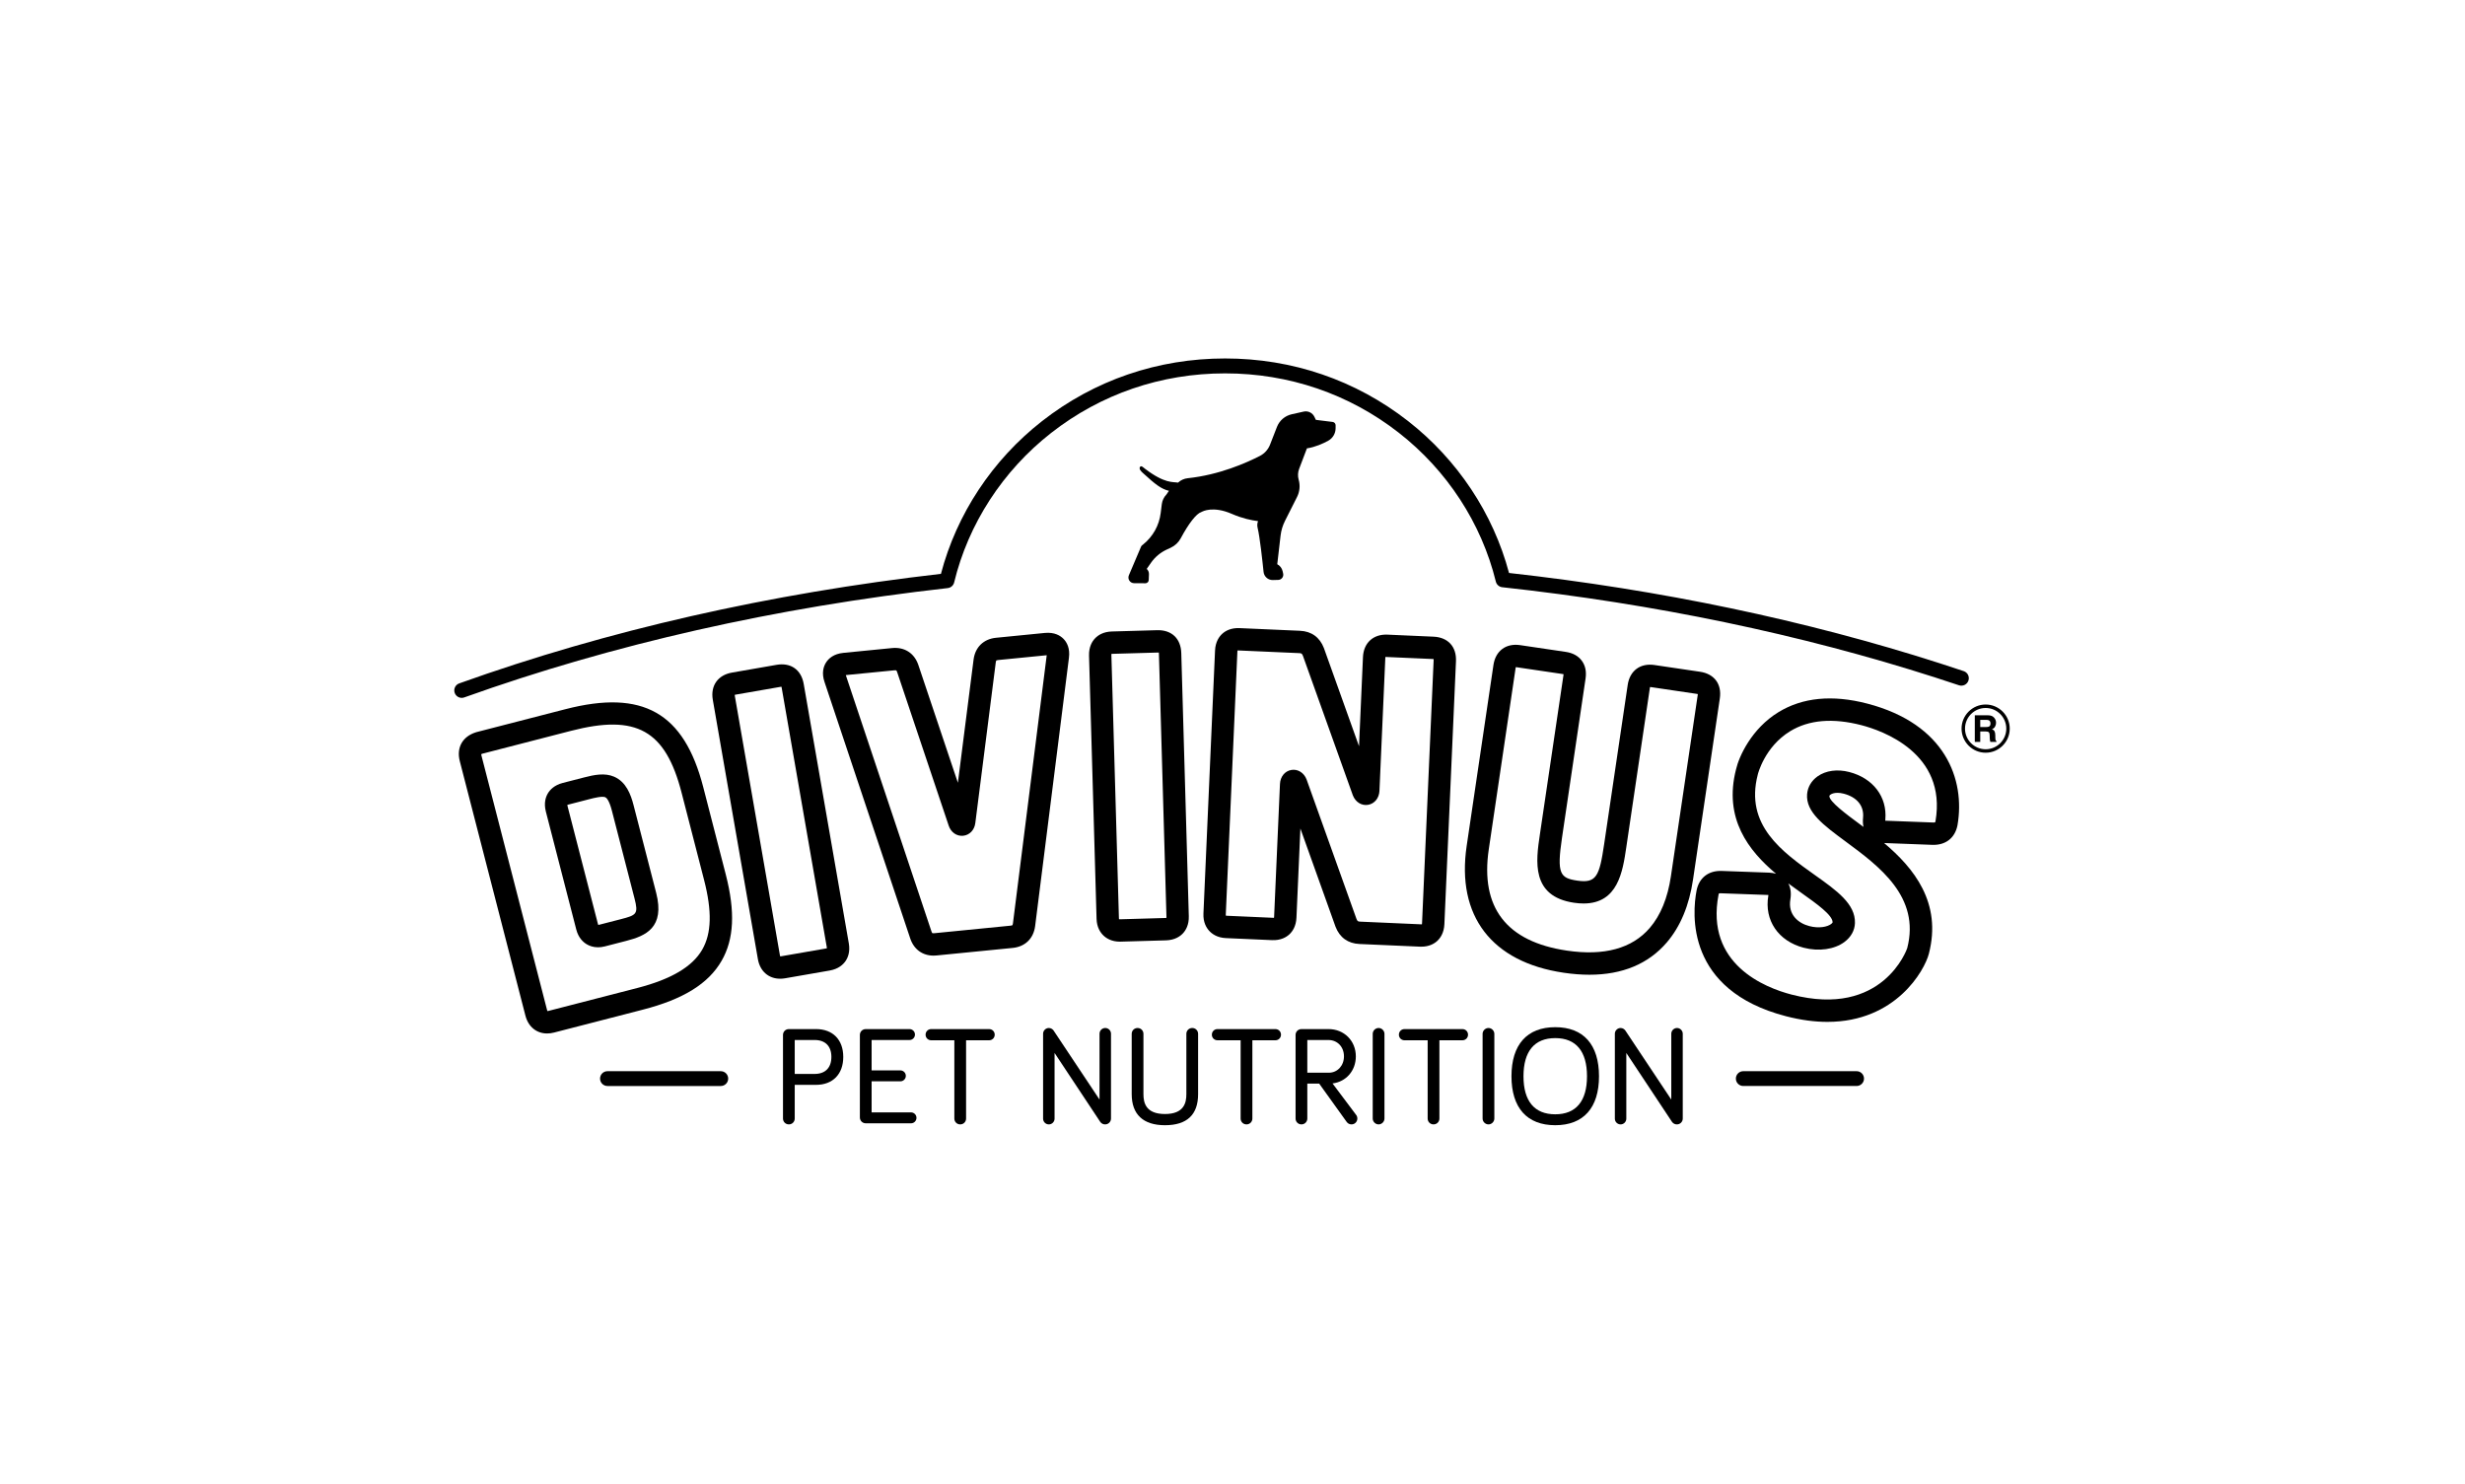 <svg xmlns="http://www.w3.org/2000/svg" fill="none" viewBox="0 0 1286 774" height="774" width="1286">
<rect fill="white" height="774" width="1286"></rect>
<path fill="black" d="M433.738 551.364C433.738 557.011 430.553 560.248 424.994 560.248H414.614V542.547H424.994C430.553 542.547 433.738 545.76 433.738 551.364ZM425.708 536.851H411.554C409.837 536.851 408.49 538.198 408.49 539.915V583.509C408.49 585.226 409.837 586.568 411.554 586.568C413.271 586.568 414.614 585.226 414.614 583.509V565.945H425.708C434.48 565.945 439.934 560.357 439.934 551.364C439.934 542.41 434.48 536.851 425.708 536.851Z"></path>
<path fill="black" d="M475.276 580.308H454.728V564.102H469.729C471.297 564.102 472.575 562.824 472.575 561.252C472.575 559.684 471.297 558.402 469.729 558.402H454.728V542.551H474.494C476.062 542.551 477.34 541.273 477.34 539.701C477.34 538.133 476.062 536.855 474.494 536.855H451.665C449.947 536.855 448.601 538.201 448.601 539.915V582.94C448.601 584.657 449.947 586.004 451.665 586.004H475.276C476.848 586.004 478.126 584.726 478.126 583.158C478.126 581.586 476.848 580.308 475.276 580.308Z"></path>
<path fill="black" d="M516.027 536.855H485.801C484.164 536.855 482.882 538.137 482.882 539.774C482.882 541.41 484.164 542.692 485.801 542.692H497.887V583.513C497.887 585.23 499.233 586.572 500.95 586.572C502.668 586.572 504.01 585.23 504.01 583.513V542.692H516.027C517.664 542.692 518.946 541.41 518.946 539.774C518.946 538.137 517.664 536.855 516.027 536.855Z"></path>
<path fill="black" d="M576.619 536.282C574.97 536.282 573.628 537.625 573.628 539.274V573.628L549.622 537.548C549.206 536.964 548.315 536.282 547.179 536.282C545.554 536.282 544.187 537.653 544.187 539.274V583.581C544.187 585.23 545.526 586.572 547.179 586.572C548.827 586.572 550.17 585.23 550.17 583.581V549.303L574.047 585.327C574.692 586.153 575.53 586.572 576.55 586.572C578.264 586.572 579.61 585.226 579.61 583.508V539.274C579.61 537.625 578.268 536.282 576.619 536.282Z"></path>
<path fill="black" d="M621.996 536.282C620.278 536.282 618.932 537.629 618.932 539.346V570.778C618.932 575.232 617.775 581.158 607.773 581.158C597.703 581.158 596.538 575.232 596.538 570.778V539.346C596.538 537.629 595.196 536.282 593.479 536.282C591.761 536.282 590.415 537.629 590.415 539.346V570.778C590.415 581.388 596.417 587 607.773 587C619.242 587 625.055 581.541 625.055 570.778V539.346C625.055 537.629 623.713 536.282 621.996 536.282Z"></path>
<path fill="black" d="M665.379 536.855H635.153C633.516 536.855 632.234 538.137 632.234 539.774C632.234 541.41 633.516 542.692 635.153 542.692H647.239V583.513C647.239 585.23 648.585 586.572 650.302 586.572C652.02 586.572 653.366 585.23 653.366 583.513V542.692H665.379C667.016 542.692 668.298 541.41 668.298 539.774C668.298 538.137 667.016 536.855 665.379 536.855Z"></path>
<path fill="black" d="M693.261 559.611H682.03V542.551H693.047C697.744 542.551 701.15 546.139 701.15 551.081C701.15 555.943 697.76 559.611 693.261 559.611ZM707.503 581.63L695.184 565.207C702.299 564.324 707.346 558.559 707.346 551.081C707.346 542.97 701.231 536.855 693.12 536.855H678.966C677.249 536.855 675.906 538.197 675.906 539.915V583.509C675.906 585.226 677.249 586.572 678.966 586.572C680.683 586.572 682.03 585.226 682.03 583.509V565.308H688.234L702.468 585.145C703.081 586.064 704.004 586.572 705.064 586.572C706.782 586.572 708.128 585.226 708.128 583.509C708.128 582.791 707.894 582.098 707.503 581.63Z"></path>
<path fill="black" d="M719.216 536.282C717.555 536.282 716.156 537.685 716.156 539.346V583.508C716.156 585.169 717.555 586.572 719.216 586.572C720.877 586.572 722.28 585.169 722.28 583.508V539.346C722.28 537.685 720.877 536.282 719.216 536.282Z"></path>
<path fill="black" d="M762.957 536.855H732.73C731.094 536.855 729.812 538.137 729.812 539.774C729.812 541.41 731.094 542.692 732.73 542.692H744.816V583.513C744.816 585.23 746.162 586.572 747.88 586.572C749.597 586.572 750.944 585.23 750.944 583.513V542.692H762.957C764.593 542.692 765.875 541.41 765.875 539.774C765.875 538.137 764.593 536.855 762.957 536.855Z"></path>
<path fill="black" d="M776.54 536.282C774.879 536.282 773.476 537.685 773.476 539.346V583.508C773.476 585.169 774.879 586.572 776.54 586.572C778.201 586.572 779.604 585.169 779.604 583.508V539.346C779.604 537.685 778.201 536.282 776.54 536.282Z"></path>
<path fill="black" d="M811.375 581.304C800.539 581.304 794.811 574.443 794.811 561.466C794.811 548.441 800.539 541.556 811.375 541.556C822.215 541.556 827.944 548.441 827.944 561.466C827.944 574.443 822.215 581.304 811.375 581.304ZM811.375 535.86C796.653 535.86 788.542 544.954 788.542 561.466C788.542 577.934 796.653 587 811.375 587C826.101 587 834.208 577.934 834.208 561.466C834.208 544.954 826.101 535.86 811.375 535.86Z"></path>
<path fill="black" d="M874.908 536.282C873.287 536.282 871.917 537.653 871.917 539.274V573.624L847.911 537.548C847.491 536.964 846.6 536.282 845.468 536.282C843.843 536.282 842.476 537.653 842.476 539.274V583.581C842.476 585.23 843.815 586.572 845.468 586.572C847.116 586.572 848.455 585.23 848.455 583.581V549.303L872.336 585.327C872.981 586.153 873.819 586.572 874.835 586.572C876.553 586.572 877.899 585.226 877.899 583.508V539.274C877.899 537.653 876.528 536.282 874.908 536.282Z"></path>
<path fill="black" d="M376.032 566.545H316.914C314.781 566.545 313.048 564.816 313.048 562.679C313.048 560.547 314.781 558.817 316.914 558.817H376.032C378.169 558.817 379.898 560.547 379.898 562.679C379.898 564.816 378.169 566.545 376.032 566.545Z"></path>
<path fill="black" d="M968.593 558.813H909.475C907.339 558.813 905.609 560.543 905.609 562.679C905.609 564.812 907.339 566.541 909.475 566.541H968.593C970.73 566.541 972.459 564.812 972.459 562.679C972.459 560.543 970.73 558.813 968.593 558.813Z"></path>
<path fill="black" d="M695.271 220.124L686.495 219.032L685.729 217.44C684.713 215.331 682.412 214.215 680.13 214.722L673.894 216.113C670.374 216.899 667.492 219.375 666.182 222.737L662.574 231.996C661.586 234.528 659.712 236.604 657.293 237.846C650.266 241.458 636.032 247.767 619.637 249.476C617.755 249.669 615.981 250.484 614.586 251.774C611.974 251.286 607.765 252.451 597.332 244.525C596.57 243.945 595.429 242.744 594.825 243.485C593.886 244.63 595.562 246.118 596.268 246.767C602.932 252.866 605.818 255.071 609.841 256.055L608.551 257.941C607.217 259.308 606.354 261.106 606.116 263.005L605.536 267.653C604.73 274.119 601.484 279.928 596.405 284.011L595.812 284.491C595.587 284.669 595.413 284.898 595.3 285.164L588.939 300.108C588.552 301.023 588.645 302.067 589.189 302.898C589.737 303.732 590.656 304.232 591.652 304.236L597.554 304.273H597.61C598.521 304.248 599.263 303.519 599.299 302.6L599.412 299.548C599.453 298.524 599.05 297.536 598.308 296.831C598.276 296.799 598.271 296.75 598.296 296.714L600.497 293.557C602.573 290.586 605.407 288.216 608.7 286.696L610.76 285.741C612.99 284.709 614.856 282.951 616.009 280.795C620.133 273.067 624.128 267.963 626.7 267.141C626.833 267.1 626.946 267.048 627.063 266.979C627.292 266.842 632.763 263.763 642.696 268.096C648.017 270.418 652.814 271.43 656.325 271.861C656.313 271.902 656.301 271.938 656.289 271.974C655.882 273.055 655.822 274.24 656.112 275.405C657.249 279.976 658.66 292.985 659.212 298.367C659.462 300.798 661.574 302.656 664.017 302.596L666.855 302.523C667.669 302.503 668.423 302.12 668.923 301.479C669.423 300.838 669.604 300.016 669.423 299.221L669.141 297.964C668.778 296.375 667.746 295.065 666.351 294.34L668.068 279.488C668.383 276.759 669.169 274.135 670.407 271.688L676.663 259.28C678.078 256.478 678.38 253.269 677.522 250.25C676.994 248.399 677.078 246.392 677.764 244.594L681.823 233.911C686.233 233.21 690.196 231.432 692.957 229.908C695.324 228.602 696.791 226.103 696.791 223.386L696.795 221.85C696.795 220.971 696.142 220.233 695.271 220.124Z"></path>
<path fill="black" d="M240.89 364.06C239.294 364.06 237.798 363.069 237.23 361.48C236.504 359.461 237.556 357.231 239.58 356.51C316.863 328.847 401.406 309.626 490.892 299.367C499.067 268.193 517.687 240.007 543.548 219.762C570.924 198.328 603.976 187 639.132 187C674.204 187 707.196 198.279 734.54 219.617C760.36 239.769 779.005 267.843 787.261 298.907C866.398 307.708 942 323.554 1012 346.025C1016.19 347.367 1020.35 348.734 1024.49 350.12C1026.52 350.806 1027.62 353.011 1026.94 355.046C1026.25 357.082 1024.05 358.179 1022.01 357.493C1017.91 356.119 1013.78 354.764 1009.62 353.43C939.327 330.867 863.33 315.024 783.737 306.345C782.113 306.168 780.77 304.995 780.383 303.406C772.917 272.982 754.938 245.401 729.755 225.748C703.79 205.487 672.455 194.78 639.132 194.78C605.734 194.78 574.338 205.536 548.341 225.885C523.125 245.63 505.17 273.313 497.785 303.842C497.398 305.434 496.064 306.611 494.439 306.792C404.554 316.903 319.693 336.096 242.2 363.831C241.769 363.988 241.325 364.06 240.89 364.06Z"></path>
<path fill="black" d="M295.965 419.913C295.981 420.05 296.014 420.235 296.074 420.473L311.933 481.978C311.998 482.224 312.062 482.397 312.114 482.51C312.243 482.502 312.425 482.474 312.671 482.409L323.89 479.519C332.15 477.39 333.121 476.802 331.017 468.634C330.993 468.538 328.058 457.157 325.123 445.781C322.197 434.441 319.274 423.102 319.23 422.928C317.774 417.297 316.327 416.136 315.775 415.898C314.126 415.196 309.643 416.349 307.728 416.845L296.509 419.739C296.272 419.8 296.094 419.86 295.965 419.913ZM311.985 494.184C309.426 494.184 307.47 493.414 306.144 492.632C304.253 491.52 301.766 489.27 300.637 484.888L284.779 423.388C283.614 418.873 284.73 415.688 285.871 413.805C286.976 411.983 289.217 409.569 293.595 408.44L304.818 405.549C310.002 404.211 315.472 403.078 320.362 405.175C326.675 407.876 329.11 414.523 330.525 420.01C330.549 420.106 333.484 431.487 336.419 442.867C339.341 454.207 342.268 465.542 342.312 465.716C347.017 483.969 336.774 488.242 326.804 490.814L315.585 493.709C314.275 494.043 313.078 494.184 311.985 494.184ZM251.041 393.448C251.053 393.609 251.093 393.843 251.174 394.157L285.411 526.93C285.476 527.176 285.54 527.349 285.593 527.466C285.718 527.454 285.903 527.43 286.149 527.366L332.484 515.417C350.129 510.866 361.207 504.323 366.347 495.414C371.229 486.956 371.539 475.403 367.322 459.052L355.591 413.547C347.17 380.898 332.073 372.453 297.888 381.265L251.714 393.174C251.404 393.278 251.182 393.375 251.041 393.448ZM285.436 539.141C279.973 539.141 275.628 535.702 274.116 529.845L239.875 397.072C238.048 389.977 241.298 384.2 248.36 381.999L248.642 381.918L294.978 369.97C335.342 359.557 356.849 371.719 366.887 410.633L378.622 456.138C383.649 475.637 382.96 489.972 376.453 501.247C369.568 513.176 356.523 521.266 335.395 526.713L289.06 538.661C287.814 538.984 286.597 539.141 285.436 539.141Z"></path>
<path fill="black" d="M407.026 498.912C407.175 498.912 407.337 498.9 407.587 498.856L430.843 494.816C431.085 494.772 431.266 494.724 431.395 494.683C431.391 494.546 431.375 494.357 431.335 494.115L407.812 358.818C407.772 358.584 407.728 358.399 407.687 358.258C407.538 358.266 407.349 358.286 407.115 358.326L383.859 362.37C383.617 362.41 383.435 362.458 383.306 362.503C383.31 362.64 383.327 362.825 383.367 363.067L406.889 498.368C406.934 498.618 406.982 498.791 407.026 498.912ZM407.01 510.578C401.028 510.578 396.497 506.713 395.396 500.363L371.874 365.067C370.6 357.722 374.518 352.151 381.863 350.877L405.115 346.833C412.573 345.539 418.011 349.365 419.305 356.823L442.828 492.119C443.602 496.574 442.328 499.609 441.118 501.367C439.877 503.181 437.43 505.511 432.838 506.309L409.586 510.353C408.703 510.506 407.841 510.578 407.01 510.578Z"></path>
<path fill="black" d="M505.993 426.988L506.005 427.02C506.001 427.008 505.997 427 505.993 426.988ZM497.249 427.887C497.249 427.903 497.245 427.911 497.245 427.923L497.249 427.887ZM441.255 352.188L485.957 485.937C486.147 486.489 486.348 486.743 486.405 486.787C486.461 486.819 486.796 486.9 487.449 486.836L527.165 482.905C527.822 482.841 528.128 482.695 528.185 482.651C528.225 482.603 528.374 482.312 528.455 481.692L546.079 341.82L520.787 344.323C520.134 344.387 519.824 344.533 519.767 344.577C519.727 344.625 519.582 344.916 519.497 345.536L508.823 429.358C508.387 432.982 505.831 435.663 502.473 435.997C499.111 436.328 496.084 434.2 494.931 430.696L468.042 350.596C467.849 350.031 467.647 349.777 467.591 349.737C467.535 349.705 467.204 349.624 466.547 349.689L441.255 352.188ZM487.022 498.526C481.297 498.526 476.831 495.301 474.908 489.674L430.177 355.84C428.508 351.003 429.681 347.592 430.963 345.593C432.245 343.593 434.853 341.098 439.989 340.59L465.402 338.079C471.872 337.442 476.992 340.715 479.088 346.851L499.736 408.351L507.928 344.029C508.79 337.571 513.164 333.354 519.638 332.713L545.051 330.197C550.187 329.69 553.231 331.625 554.884 333.334C556.532 335.043 558.35 338.159 557.653 343.287L540.024 483.191C539.162 489.657 534.788 493.878 528.314 494.515L488.598 498.445C488.062 498.498 487.534 498.526 487.022 498.526Z"></path>
<path fill="black" d="M583.799 479.547C583.924 479.568 584.11 479.58 584.364 479.576L607.955 478.898C608.2 478.89 608.386 478.87 608.523 478.85C608.539 478.709 608.551 478.523 608.543 478.278L604.617 341.006C604.613 340.768 604.592 340.578 604.572 340.429C604.427 340.417 604.238 340.413 603.996 340.421L580.405 341.094C580.159 341.102 579.97 341.123 579.833 341.143C579.82 341.284 579.808 341.469 579.816 341.715L583.743 478.987C583.747 479.241 583.775 479.422 583.799 479.547ZM584.231 491.242C579.978 491.242 577.269 489.545 575.729 488.094C574.136 486.586 572.21 483.841 572.081 479.322L568.154 342.05C568.021 337.39 569.815 334.531 571.347 332.951C572.83 331.415 575.551 329.561 580.07 329.432L603.665 328.759C611.232 328.537 616.061 333.108 616.279 340.675L620.206 477.947C620.335 482.466 618.637 485.284 617.19 486.856C615.703 488.473 612.945 490.428 608.289 490.561L584.694 491.234C584.537 491.238 584.384 491.242 584.231 491.242Z"></path>
<path fill="black" d="M707.666 479.334C708.174 480.636 708.46 480.749 709.742 480.805L741.254 482.196C741.5 482.208 741.685 482.2 741.826 482.188C741.851 482.051 741.875 481.865 741.883 481.62L747.934 344.424C747.946 344.182 747.942 343.993 747.934 343.848C747.785 343.824 747.599 343.803 747.357 343.791L723.351 342.735C723.105 342.723 722.916 342.731 722.779 342.743C722.755 342.88 722.73 343.066 722.718 343.312L719.667 412.552C719.497 416.358 717.107 419.296 713.717 419.861C710.358 420.421 707.178 418.45 705.807 414.959L705.743 414.79L679.765 342.191C679.257 340.893 678.971 340.776 677.689 340.719L646.177 339.333C645.931 339.321 645.746 339.329 645.605 339.341C645.58 339.478 645.556 339.663 645.548 339.905L639.497 477.105C639.485 477.358 639.497 477.54 639.513 477.665C639.634 477.693 639.82 477.721 640.074 477.733L664.08 478.794C664.33 478.802 664.515 478.798 664.652 478.786C664.676 478.648 664.701 478.459 664.713 478.213L667.764 408.972C667.934 405.167 670.324 402.232 673.71 401.664C677.064 401.107 680.249 403.075 681.624 406.57L681.684 406.735L707.666 479.334ZM741.48 493.866C741.238 493.866 740.992 493.862 740.738 493.85L709.23 492.464C703.239 492.197 698.926 489.089 696.757 483.474L696.709 483.337L678.419 432.229L676.367 478.729C676.165 483.248 674.271 485.937 672.715 487.396C671.11 488.904 668.204 490.649 663.568 490.448L639.558 489.388C635.039 489.19 632.326 487.219 630.846 485.602C629.363 483.986 627.641 481.108 627.839 476.589L633.89 339.393C634.095 334.737 636.095 332.016 637.736 330.553C639.324 329.13 642.162 327.477 646.689 327.674L678.201 329.065C684.192 329.331 688.505 332.439 690.674 338.055L690.722 338.188L709.012 389.3L711.064 342.796C711.395 335.35 716.438 330.758 723.863 331.081L747.873 332.137C755.436 332.472 759.923 337.378 759.588 344.936L753.541 482.131C753.34 486.65 751.441 489.339 749.885 490.803C748.369 492.226 745.704 493.866 741.48 493.866Z"></path>
<path fill="black" d="M790.798 348.048C790.758 348.181 790.713 348.362 790.681 348.608L776.701 443.068C772.206 473.464 785.908 491.245 817.432 495.91C836.915 498.792 851.476 494.809 860.7 484.074C866.339 477.511 870.048 468.445 871.721 457.129L885.697 362.665C885.734 362.431 885.75 362.238 885.754 362.092C885.613 362.056 885.427 362.016 885.19 361.98L861.417 358.46C861.171 358.424 860.986 358.412 860.845 358.412C860.809 358.545 860.764 358.73 860.728 358.972L848.416 442.181C846.574 454.638 844.099 471.331 826.176 471.331C824.612 471.331 822.935 471.206 821.129 470.94C798.59 467.602 801.332 449.054 803.335 435.509L815.651 352.301C815.687 352.063 815.699 351.873 815.707 351.728C815.562 351.688 815.376 351.648 815.143 351.615H815.139L791.366 348.096C791.12 348.06 790.935 348.048 790.798 348.048ZM829.232 508.499C824.955 508.499 820.452 508.148 815.727 507.447C778.2 501.896 759.769 477.809 765.159 441.359L779.14 346.899C780.232 339.526 785.702 335.462 793.072 336.555L816.848 340.074C820.549 340.622 823.362 342.166 825.217 344.665C827.075 347.165 827.736 350.309 827.192 354.006L814.877 437.219C812.115 455.875 813.921 458.08 822.834 459.399C832.828 460.874 834.412 457.129 836.875 440.476L849.186 357.263C850.279 349.89 855.753 345.83 863.122 346.923L886.899 350.438C894.385 351.547 898.347 356.884 897.239 364.374L883.263 458.834C881.259 472.367 876.647 483.417 869.548 491.677C859.938 502.863 846.409 508.495 829.232 508.499Z"></path>
<path fill="black" d="M958.639 413.6C956.954 413.6 955.704 414.011 954.979 414.527C954.813 414.648 954.422 414.95 954.398 415.245C954.184 418.087 963.634 425.065 969.89 429.681C970.644 430.237 971.41 430.805 972.192 431.382C971.857 429.878 971.785 428.209 971.978 426.383C972.486 420.385 968.802 415.841 961.852 414.039C960.655 413.729 959.578 413.6 958.639 413.6ZM932.96 460.862C934.202 463.152 934.568 465.938 934.048 469.171C932.662 477.229 938.249 481.651 943.937 483.127C949.016 484.445 953.306 483.534 955.301 482.046C955.918 481.583 956.067 481.236 956.071 481.192C956.196 477.467 947.674 471.412 940.156 466.067C937.878 464.45 935.447 462.721 932.96 460.862ZM896.771 466.091C896.723 466.188 896.638 466.397 896.562 466.78C889.596 503.045 920.894 515.28 934.673 518.852C982.339 531.211 994.904 495.011 995.001 494.636C1001.95 467.848 980.331 451.889 962.96 439.069C951.282 430.447 942.058 423.638 942.768 414.326C943.074 410.593 945.009 407.299 948.222 405.017C952.524 401.962 958.558 401.131 964.783 402.748C977.211 405.969 984.592 415.68 983.592 427.488C983.564 427.746 983.552 427.959 983.544 428.137H983.568L1008.53 429.084C1009.07 429.1 1009.41 429.044 1009.56 428.999C1009.61 428.907 1009.68 428.717 1009.76 428.374C1015.82 392.795 981.722 381.064 971.116 378.314C956.196 374.444 943.683 375.505 933.927 381.463C920.604 389.602 917.101 403.816 917.069 403.957L917.024 404.147C910.2 430.463 929.703 444.326 946.912 456.557C958.264 464.623 968.068 471.593 967.729 481.595C967.596 485.392 965.657 488.871 962.275 491.395C957.039 495.305 948.891 496.462 941.01 494.418C927.756 490.984 920.334 480.067 922.543 467.26C922.563 467.127 922.575 467.006 922.588 466.901C922.563 466.897 922.535 466.897 922.507 466.893L897.807 466.006C897.259 465.986 896.921 466.046 896.771 466.091ZM953.37 533.094C946.864 533.094 939.676 532.199 931.747 530.143C879.393 516.57 882.815 476.491 885.113 464.531C886.443 457.895 891.341 454.11 898.223 454.348L923.047 455.243C924.389 455.315 925.563 455.529 926.587 455.835C912.3 443.862 899.077 427.028 905.709 401.305C907.22 394.701 913.747 380.12 927.844 371.51C940.402 363.838 955.946 362.327 974.046 367.023C1015.06 377.657 1025.32 406.759 1021.24 430.446L1021.21 430.608C1019.89 437.195 1015 440.98 1008.11 440.742L982.959 439.787H982.947C998.375 452.784 1013.21 470.884 1006.29 497.563C1004.04 506.254 989.047 533.09 953.37 533.094Z"></path>
<path fill="black" d="M1033.1 375.541H1036.3C1036.89 375.541 1037.34 375.622 1037.64 375.791C1038.17 376.073 1038.44 376.641 1038.44 377.48C1038.44 378.262 1038.16 378.786 1037.62 379.052C1037.3 379.201 1036.84 379.274 1036.22 379.274H1033.1V375.541ZM1033.1 381.584H1035.93C1036.74 381.584 1037.29 381.721 1037.58 382.019C1037.88 382.317 1038.03 382.91 1038.03 383.793L1038.06 385.083C1038.07 385.494 1038.11 385.893 1038.18 386.284C1038.22 386.474 1038.29 386.712 1038.38 387.022H1041.58V386.671C1041.3 386.506 1041.12 386.24 1041.04 385.885C1040.98 385.655 1040.96 385.22 1040.96 384.599V383.664C1040.96 382.692 1040.82 381.959 1040.56 381.487C1040.29 381.011 1039.84 380.644 1039.2 380.386C1039.96 380.12 1040.52 379.673 1040.84 379.032C1041.19 378.399 1041.35 377.75 1041.35 377.089C1041.35 376.549 1041.26 376.053 1041.09 375.63C1040.92 375.202 1040.69 374.815 1040.39 374.457C1040.04 374.037 1039.6 373.711 1039.09 373.485C1038.58 373.263 1037.85 373.15 1036.9 373.134H1030.26V387.022H1033.1V381.584Z"></path>
<path fill="black" d="M1035.92 369.337C1041.86 369.337 1046.69 374.17 1046.69 380.104C1046.69 386.046 1041.86 390.872 1035.92 390.872C1029.98 390.872 1025.15 386.046 1025.15 380.104C1025.15 374.17 1029.98 369.337 1035.92 369.337ZM1035.92 392.678C1042.85 392.678 1048.49 387.042 1048.49 380.104C1048.49 373.175 1042.85 367.531 1035.92 367.531C1028.99 367.531 1023.35 373.175 1023.35 380.104C1023.35 387.042 1028.99 392.678 1035.92 392.678Z"></path>
</svg>
